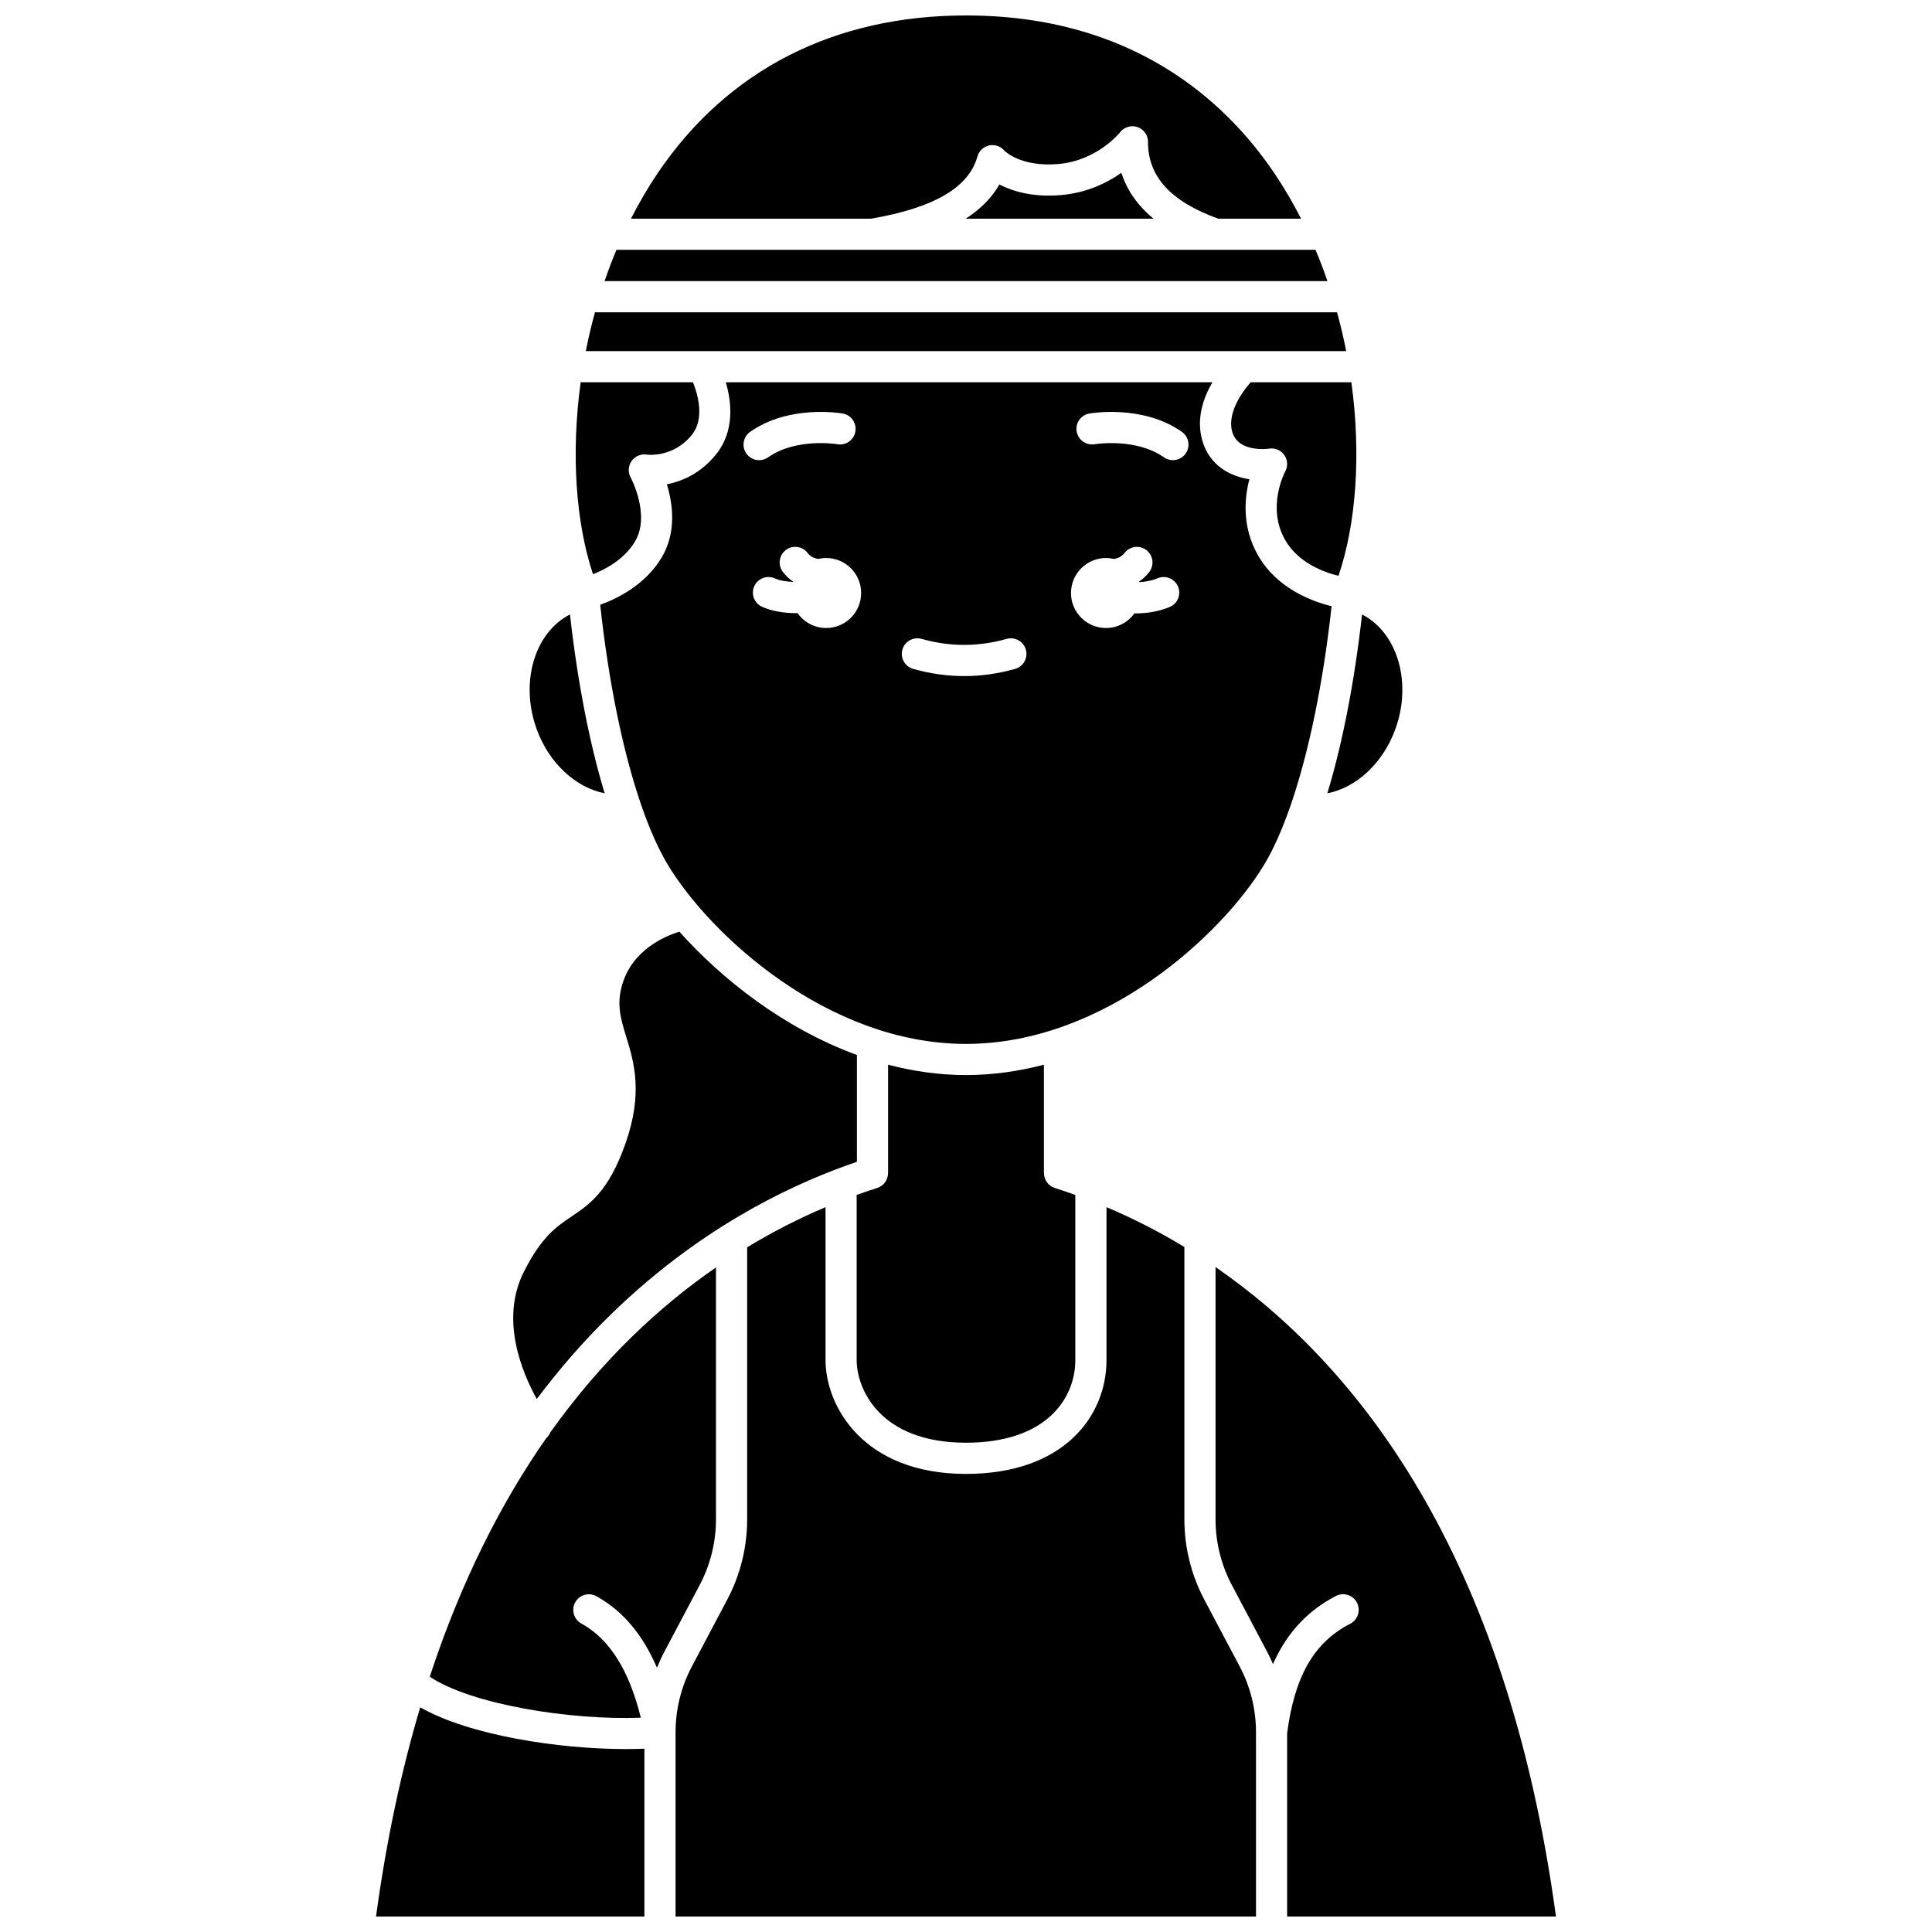 <?xml version="1.0" encoding="UTF-8"?>
<!-- Uploaded to: ICON Repo, www.iconrepo.com, Generator: ICON Repo Mixer Tools -->
<svg width="800px" height="800px" version="1.1" viewBox="144 144 512 512" xmlns="http://www.w3.org/2000/svg">
 <defs>
  <clipPath id="d">
   <path d="m311 148.09h178v53.906h-178z"/>
  </clipPath>
  <clipPath id="c">
   <path d="m323 463h154v188.9h-154z"/>
  </clipPath>
  <clipPath id="b">
   <path d="m466 479h91v172.9h-91z"/>
  </clipPath>
  <clipPath id="a">
   <path d="m243 596h72v55.902h-72z"/>
  </clipPath>
 </defs>
 <path d="m441.18 189.79c-3.746 2.644-9.141 5.328-16.059 5.914-7.461 0.625-12.816-1.027-16.281-2.816-1.992 3.512-4.969 6.527-8.922 9.07h49.781c-4.188-3.457-7.039-7.516-8.52-12.168z"/>
 <path d="m492.64 210.21h-26.496-0.012-0.012-158.75c-1.148 2.731-2.195 5.496-3.152 8.285h191.57c-0.961-2.793-2.012-5.559-3.156-8.285z"/>
 <g clip-path="url(#d)">
  <path d="m403.03 185.48c0.406-1.465 1.586-2.59 3.066-2.926 1.48-0.336 3.031 0.172 4.027 1.316 0.121 0.129 4.309 4.441 14.305 3.602 10.406-0.879 16.352-8.348 16.41-8.426 1.086-1.395 2.945-1.949 4.617-1.367 1.668 0.578 2.793 2.148 2.781 3.914-0.051 9.188 6.055 15.848 18.625 20.363h21.93c-2.121-4.164-4.473-8.215-7.098-12.09-12.887-19.055-37.523-41.77-81.695-41.77-34.941 0-63.184 14.434-81.668 41.738-2.629 3.887-4.988 7.945-7.117 12.121h63.637c16.684-2.875 25.906-8.266 28.18-16.477z"/>
 </g>
 <path d="m513.73 337.38c4.578-12.453 0.629-25.734-8.77-30.539-2.027 17.988-5.195 34.188-9.199 47.395 7.598-1.473 14.672-7.898 17.969-16.855z"/>
 <path d="m376.47 458.82c-1.762 0.559-3.582 1.176-5.445 1.848v43.746c0 7.582 6.055 21.922 28.973 21.922 21.383 0 28.973-11.809 28.973-21.922v-43.746c-1.863-0.668-3.684-1.285-5.445-1.848-1.758-0.559-2.859-2.184-2.859-3.934h-0.02v-28.727c-6.633 1.738-13.539 2.742-20.648 2.742s-14.016-1.004-20.648-2.742v28.727h-0.02c0 1.75-1.102 3.375-2.859 3.934z"/>
 <path d="m470.55 258.42c1.617 5.684 9.699 4.484 9.781 4.473 1.547-0.25 3.109 0.414 4.016 1.699s1.004 2.973 0.25 4.356c-0.195 0.367-4.949 9.508-0.039 18.121 3.465 6.074 10.215 8.566 14.152 9.535 4.66-13.672 6.055-32.098 3.418-51.301h-26.684c-2.477 2.777-6.258 8.332-4.894 13.117z"/>
 <path d="m498.33 226.76h-196.66c-0.941 3.422-1.754 6.856-2.426 10.289h201.51c-0.672-3.434-1.484-6.867-2.426-10.289z"/>
 <path d="m479.05 373.1c2.484-4.141 4.836-9.465 6.992-15.715 0.031-0.117 0.074-0.227 0.117-0.336 4.719-13.793 8.504-32.078 10.73-52.395-5.324-1.305-14.512-4.742-19.504-13.492-4.277-7.5-3.609-15.094-2.289-20.156-5.027-0.797-10.555-3.519-12.488-10.32-1.637-5.754 0.289-11.254 2.695-15.379h-128.95c1.531 5.262 2.387 12.945-2.582 19.105-4.133 5.125-9.125 7.168-13.047 7.938 1.562 5.082 2.652 12.684-1.387 19.418-4.383 7.305-11.848 10.918-16.277 12.504 2.219 20.469 6.023 38.902 10.773 52.781 0.043 0.105 0.082 0.215 0.113 0.328 2.156 6.254 4.508 11.578 6.992 15.719 11.035 18.383 42.25 47.547 79.051 47.547 36.805 0 68.023-29.164 79.055-47.547zm-137.25-108.9c-1.312-1.863-0.867-4.441 0.996-5.754 10.305-7.262 23.957-4.957 24.531-4.859 2.246 0.395 3.746 2.539 3.352 4.785-0.395 2.242-2.531 3.75-4.773 3.352-0.188-0.031-10.918-1.762-18.348 3.473-0.723 0.512-1.551 0.754-2.375 0.754-1.305 0-2.578-0.609-3.383-1.75zm21.148 46.227c-3.137 0-5.902-1.562-7.582-3.945-0.121 0-0.238 0.008-0.363 0.008-3.117 0-6.348-0.48-9.027-1.676-2.082-0.93-3.016-3.371-2.086-5.453 0.93-2.082 3.379-3.012 5.453-2.086 1.344 0.602 3.074 0.871 4.812 0.938 0.008-0.023 0.016-0.047 0.023-0.07-1.004-0.703-1.914-1.551-2.703-2.574-1.391-1.809-1.051-4.402 0.758-5.789 1.809-1.391 4.402-1.051 5.789 0.758 0.766 1 1.762 1.426 2.832 1.582 0.672-0.152 1.367-0.242 2.086-0.242 5.121 0 9.273 4.152 9.273 9.273 0.008 5.125-4.144 9.277-9.266 9.277zm50.078 10.832c-4.473 1.27-9.02 1.91-13.516 1.91-4.492 0-9.039-0.645-13.516-1.91-2.195-0.621-3.469-2.902-2.848-5.098 0.621-2.195 2.91-3.469 5.098-2.848 7.488 2.121 15.039 2.121 22.527 0 2.195-0.625 4.477 0.656 5.098 2.848 0.621 2.195-0.652 4.477-2.844 5.098zm40.98-16.418c-2.875 1.23-6.094 1.719-9.133 1.719-0.086 0-0.168-0.008-0.25-0.008-1.684 2.344-4.426 3.875-7.527 3.875-5.121 0-9.273-4.152-9.273-9.273 0-5.121 4.152-9.273 9.273-9.273 0.719 0 1.414 0.09 2.086 0.242 1.074-0.16 2.066-0.586 2.836-1.582 1.391-1.809 3.981-2.148 5.789-0.758 1.809 1.391 2.148 3.981 0.758 5.789-0.789 1.023-1.695 1.871-2.703 2.574 0.012 0.039 0.031 0.078 0.043 0.121 1.648-0.078 3.348-0.371 4.852-1.012 2.098-0.898 4.523 0.074 5.422 2.172 0.898 2.09-0.074 4.516-2.172 5.414zm4.199-40.641c-0.805 1.141-2.082 1.75-3.379 1.75-0.82 0-1.652-0.242-2.375-0.754-7.461-5.258-18.246-3.492-18.352-3.473-2.246 0.375-4.379-1.121-4.769-3.363-0.391-2.242 1.105-4.375 3.348-4.773 0.574-0.102 14.227-2.406 24.531 4.859 1.863 1.312 2.309 3.891 0.996 5.754z"/>
 <path d="m333.74 546.67v-66.789c-14.812 10.227-30.078 24.316-43.914 43.727-0.23 0.586-0.598 1.117-1.094 1.559-11.762 16.84-22.438 37.598-30.844 63.184 10.969 7.32 37.098 11.57 55.938 10.855-3.141-12.676-8.32-20.863-15.762-24.957-2-1.098-2.727-3.609-1.629-5.609 1.098-1.996 3.606-2.727 5.609-1.629 6.93 3.812 12.238 10.082 16.066 18.957 0.578-1.426 1.207-2.828 1.93-4.191l9.379-17.723c2.828-5.332 4.32-11.344 4.32-17.383z"/>
 <g clip-path="url(#c)">
  <path d="m463.15 567.92c-3.453-6.523-5.277-13.871-5.277-21.246v-72.211c-7.152-4.324-14.105-7.789-20.641-10.555v40.516c0 15.023-11.512 30.18-37.23 30.18-27.316 0-37.23-18.047-37.23-30.18v-40.516c-6.574 2.785-13.57 6.273-20.77 10.633v72.133c0 7.379-1.824 14.727-5.277 21.246l-9.379 17.723c-2.824 5.336-4.316 11.348-4.316 17.383v48.879h153.82v-48.879c0-6.035-1.492-12.047-4.316-17.383z"/>
 </g>
 <path d="m312.27 287.52c4.191-6.984-1.07-16.859-1.125-16.957-0.766-1.379-0.68-3.074 0.223-4.367 0.902-1.293 2.469-1.961 4.023-1.719 0.25 0.031 7.031 0.875 11.969-5.25 3.41-4.231 1.605-10.617 0.293-13.922l-29.77 0.004c-2.609 19-1.27 37.23 3.266 50.863 3.297-1.293 8.277-3.914 11.121-8.652z"/>
 <g clip-path="url(#b)">
  <path d="m501.83 574.3c-9.578 4.918-14.742 13.875-16.727 29.016v48.582h71.246c-13.148-96.805-53.133-146.55-90.219-172.11v66.875c0 6.039 1.492 12.051 4.316 17.383l9.379 17.723c0.559 1.059 1.059 2.144 1.531 3.238 3.07-6.988 8.121-13.66 16.695-18.062 2.027-1.043 4.519-0.242 5.559 1.785 1.047 2.035 0.246 4.527-1.781 5.57z"/>
 </g>
 <path d="m295.58 503.23c13.109-14.98 26.883-26.082 39.949-34.316 0.031-0.023 0.07-0.043 0.105-0.066 10.602-6.668 20.73-11.445 29.648-14.859 0.008-0.004 0.012-0.004 0.02-0.008 1.996-0.762 3.926-1.457 5.789-2.09v-28.312c-19.496-7.117-36-20.289-47.043-32.68-4.019 1.242-12.508 4.902-15.176 14.109-1.52 5.246-0.367 9.004 1.09 13.766 2.027 6.613 4.547 14.844-0.238 28.371-4.461 12.613-9.461 15.992-14.297 19.262-4.07 2.75-7.914 5.352-12.617 14.68-6.309 12.516-0.539 26.473 3.441 33.656 2.992-3.973 6.098-7.816 9.328-11.512z"/>
 <path d="m304.24 354.23c-4-13.211-7.168-29.41-9.195-47.395-9.398 4.805-13.348 18.086-8.77 30.539 3.293 8.957 10.371 15.375 17.965 16.855z"/>
 <g clip-path="url(#a)">
  <path d="m255.36 596.46c-4.918 16.516-8.918 34.91-11.707 55.438h71.121v-44.477c-1.57 0.066-3.211 0.098-4.898 0.098-17.801 0-41.406-3.598-54.516-11.059z"/>
 </g>
</svg>